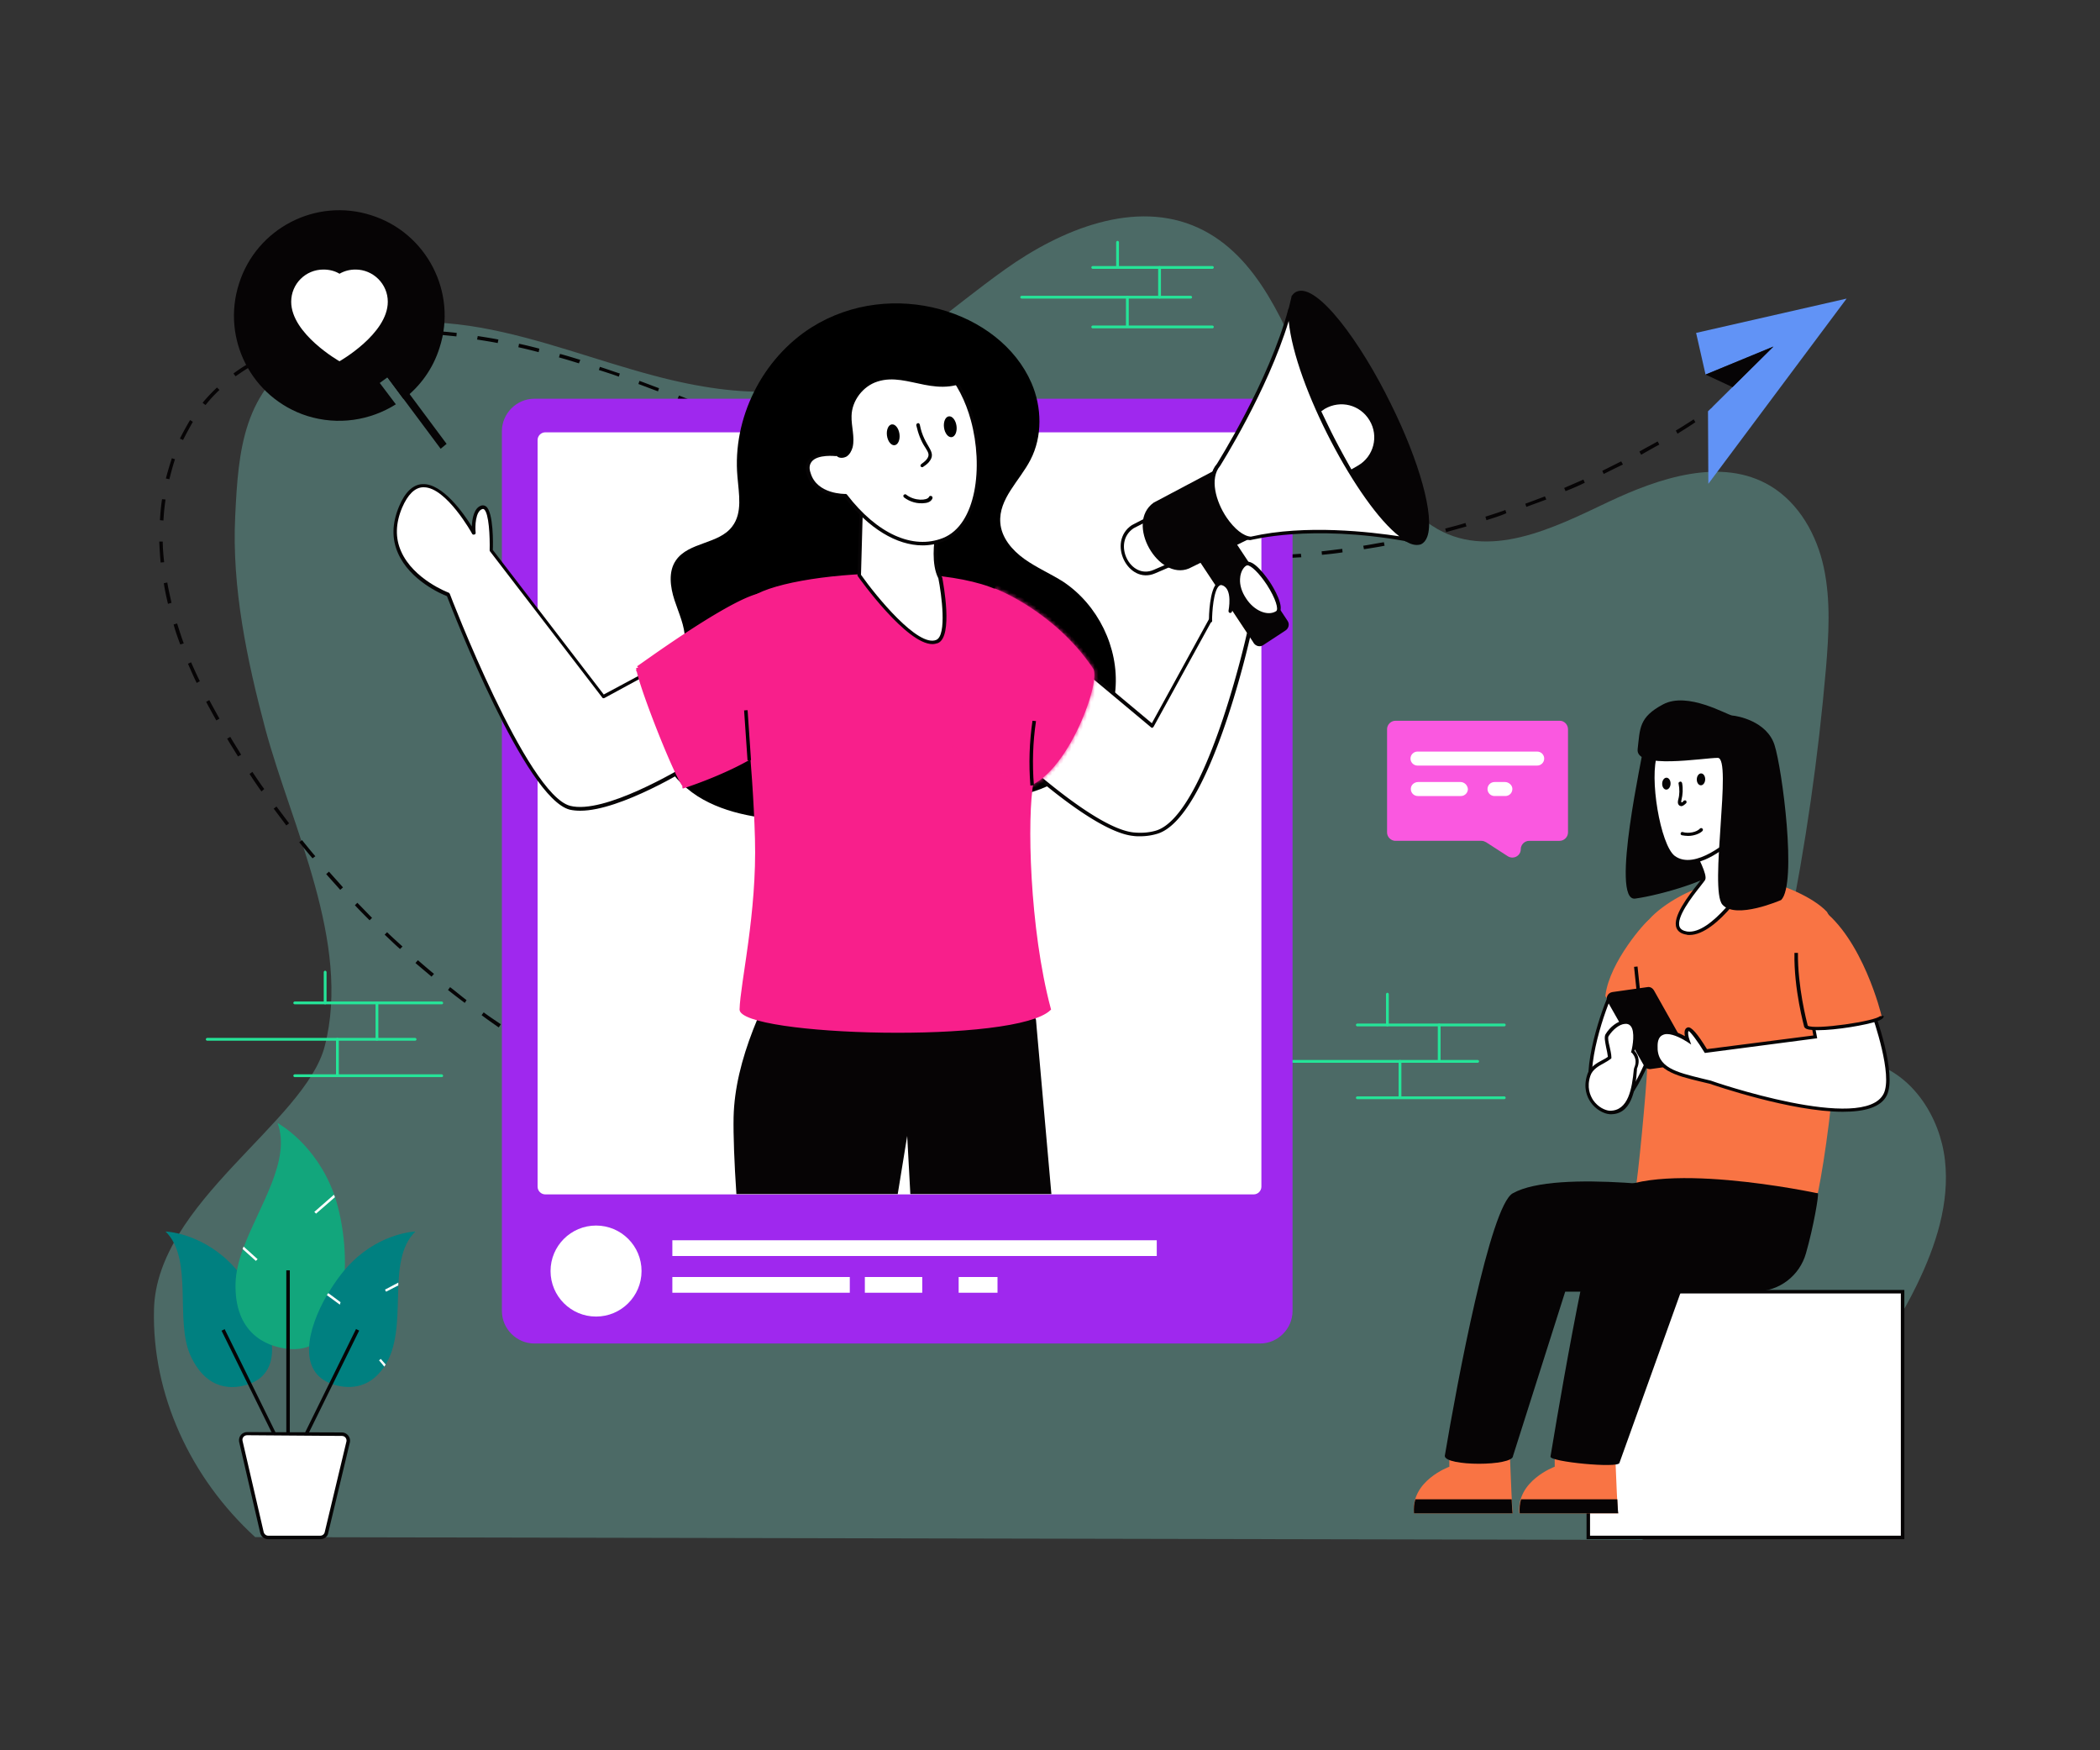 <svg width="540" height="450" fill="none" xmlns="http://www.w3.org/2000/svg"><rect width="100%" height="100%" fill="#333333" stroke="none"/><path opacity=".3" d="M337.409 99.63c-6.93-15.75-13.68-33.84-29.25-41.04-16.2-7.47-35.28.36-49.77 10.71-28.71 20.52-41.58 40.23-90.27 27.27-14.94-3.96-29.34-9.63-44.55-12.33-15.21-2.7-31.68-1.98-44.82 6.12-16.2 9.99-17.46 25.2-18.27 42.39-.9 18.27 3.06 37.08 7.74 54.63 6.75 25.11 22.14 54.99 15.3 81.54-5.04 19.62-43.29 40.23-43.92 67.77-.54 21.78 9.36 43.29 26.01 58.5l356.58.72c29.25-13.77 56.34-35.91 70.74-65.61 4.86-9.99 8.46-20.97 7.2-32.04-1.26-11.07-8.28-21.96-18.81-25.02-5.31-1.53-11.34-1.17-16.11-4.14-4.41-2.79-6.75-8.19-7.2-13.5-.45-5.31.72-10.53 1.71-15.75 4.59-22.41 7.83-45.18 9.81-67.95.72-8.64 1.26-17.46-.54-25.92s-6.39-16.65-13.77-21.06c-12.51-7.47-28.53-2.07-41.67 4.14-13.68 6.48-31.05 15.48-45.27 6.12-13.95-9-24.03-20.16-30.87-35.55Z" fill="#86E9DC"/><path d="M113.582 258.21h-37.8c-.18 0-.36-.18-.36-.36s.18-.36.36-.36h37.8c.18 0 .36.18.36.36s-.09.36-.36.36Zm0 18.72h-37.8c-.18 0-.36-.18-.36-.36s.18-.36.36-.36h37.8c.18 0 .36.18.36.36s-.09.36-.36.36Zm-6.84-9.36h-53.46c-.18 0-.36-.18-.36-.36s.18-.36.36-.36h53.46c.18 0 .36.18.36.36s-.18.36-.36.36Z" fill="#25E498"/><path d="M83.61 258.21c-.18 0-.36-.18-.36-.36v-7.92c0-.18.18-.36.36-.36s.36.18.36.36v7.92c0 .18-.18.36-.36.36Zm13.32 9.36c-.18 0-.36-.18-.36-.36v-9.36c0-.18.18-.36.36-.36s.36.18.36.36v9.36c-.09.18-.18.36-.36.36Zm-10.17 9.09c-.18 0-.36-.18-.36-.36v-9.09c0-.18.18-.36.36-.36s.36.18.36.36v9.09c0 .18-.18.36-.36.36Zm300.06-12.78h-37.8c-.18 0-.36-.18-.36-.36s.18-.36.36-.36h37.8c.18 0 .36.18.36.36s-.18.36-.36.36Zm0 18.72h-37.8c-.18 0-.36-.18-.36-.36s.18-.36.36-.36h37.8c.18 0 .36.18.36.36s-.18.36-.36.36Zm-6.84-9.36h-53.46c-.18 0-.36-.18-.36-.36s.18-.36.36-.36h53.46c.18 0 .36.18.36.36s-.18.36-.36.36Z" fill="#25E498"/><path d="M356.758 263.88c-.18 0-.36-.18-.36-.36v-7.92c0-.18.18-.36.36-.36s.36.18.36.36v7.92c0 .18-.18.36-.36.36Zm13.32 9.36c-.18 0-.36-.18-.36-.36v-9.36c0-.18.18-.36.36-.36s.36.18.36.36v9.36c0 .18-.18.36-.36.36Zm-10.08 9.09c-.18 0-.36-.18-.36-.36v-9.09c0-.18.18-.36.36-.36s.36.18.36.36v9.09c-.09.18-.18.36-.36.36Z" fill="#25E498"/><path d="M176.039 289.17c-1.71-.63-3.33-1.26-5.04-1.98l.36-.81c1.62.63 3.33 1.35 5.04 1.98l-.36.81Zm-9.99-4.05c-1.62-.72-3.33-1.44-4.95-2.25l.36-.81c1.62.72 3.24 1.53 4.95 2.25l-.36.81Zm-9.81-4.59-4.86-2.43.45-.81c1.62.81 3.24 1.62 4.77 2.43l-.36.81Zm-9.63-5.04c-1.53-.9-3.15-1.8-4.68-2.7l.45-.81c1.53.9 3.15 1.8 4.68 2.7l-.45.81Zm-9.27-5.49c-1.53-.9-3.06-1.89-4.59-2.88l.45-.72c1.53.99 3.06 1.98 4.59 2.88l-.45.72Zm-9.09-5.85c-1.44-.99-2.97-2.07-4.41-3.15l.54-.72c1.44 1.08 2.97 2.07 4.41 3.06l-.54.81Zm-8.73-6.3c-1.44-1.08-2.88-2.16-4.32-3.33l.54-.72c1.44 1.08 2.79 2.25 4.23 3.33l-.45.72Zm-8.55-6.75c-1.35-1.17-2.79-2.34-4.14-3.51l.63-.72c1.35 1.17 2.7 2.34 4.14 3.51l-.63.72Zm-8.1-7.11c-1.35-1.17-2.61-2.43-3.96-3.69l.63-.63c1.26 1.26 2.61 2.43 3.96 3.69l-.63.63Zm-7.83-7.38c-1.26-1.26-2.52-2.52-3.78-3.87l.63-.63c1.26 1.26 2.52 2.61 3.78 3.87l-.63.63Zm-7.56-7.83c-1.17-1.35-2.43-2.7-3.6-4.05l.72-.63c1.17 1.35 2.43 2.7 3.6 4.05l-.72.63Zm-7.11-8.1c-1.17-1.35-2.34-2.79-3.42-4.14l.72-.54c1.17 1.44 2.25 2.79 3.42 4.14l-.72.54Zm-6.75-8.46-3.24-4.32.72-.54 3.24 4.32-.72.54Zm-6.39-8.73c-1.08-1.53-2.07-2.97-3.06-4.5l.72-.54c.99 1.44 1.98 2.97 3.06 4.41l-.72.63Zm-6.03-9c-.81-1.35-1.62-2.61-2.43-3.96l-.36-.63.81-.45.36.63c.81 1.35 1.62 2.61 2.43 3.96l-.81.45Zm-5.58-9.27c-.9-1.62-1.8-3.24-2.61-4.77l.81-.45c.81 1.53 1.71 3.15 2.61 4.77l-.81.45Zm-5.04-9.63c-.81-1.62-1.53-3.33-2.25-4.95l.81-.36c.72 1.62 1.44 3.24 2.25 4.86l-.81.45Zm-4.23-9.9c-.63-1.71-1.26-3.42-1.71-5.13l.9-.27c.54 1.71 1.08 3.42 1.71 5.13l-.9.27Zm-3.15-10.44c-.45-1.8-.81-3.6-1.08-5.31l.9-.18c.27 1.71.72 3.51 1.08 5.22l-.9.27Zm-1.89-10.62c-.18-1.8-.27-3.6-.36-5.4h.9c0 1.8.18 3.6.36 5.31l-.9.09Zm277.11-.63v-.9c1.8 0 3.6-.09 5.4-.09v.9c-1.8 0-3.6.09-5.4.09Zm-5.49 0c-1.8 0-3.6-.09-5.4-.18v-.9c1.8.09 3.6.09 5.4.18v.9Zm16.29-.36-.09-.9c1.8-.09 3.6-.27 5.4-.36l.09.9c-1.8.09-3.6.18-5.4.36Zm-27.09-.09c-1.8-.09-3.6-.27-5.4-.45l.09-.9c1.8.18 3.6.27 5.4.45l-.09.9Zm37.8-.9-.09-.9c1.8-.18 3.6-.45 5.31-.63l.09.9c-1.71.27-3.51.45-5.31.63Zm-48.51-.09c-1.8-.18-3.6-.45-5.4-.72l.09-.9c1.8.27 3.6.45 5.31.72v.9Zm59.31-1.35-.18-.9c1.8-.27 3.51-.63 5.31-.9l.18.9c-1.8.36-3.6.63-5.31.9Zm-70.11-.09c-1.8-.27-3.6-.63-5.31-.99l.18-.9c1.71.36 3.51.63 5.31.99l-.18.9Zm80.73-1.89-.18-.9c1.71-.36 3.51-.72 5.22-1.17l.18.9c-1.71.45-3.51.81-5.22 1.17Zm-91.35-.18c-1.8-.36-3.51-.81-5.31-1.26l.18-.9c1.71.45 3.51.81 5.22 1.26l-.09.9Zm101.88-2.25-.27-.9c1.71-.45 3.51-.9 5.22-1.44l.27.9c-1.71.45-3.51.99-5.22 1.44Zm-112.32-.45c-.09 0-2.16-.54-5.22-1.53l.27-.9c2.7.81 5.04 1.44 5.22 1.53l-.27.9Zm-217.53-2.52-.9-.09c.09-1.8.27-3.6.54-5.4l.9.09c-.27 1.8-.45 3.6-.54 5.4Zm340.2-.09-.27-.9c1.71-.54 3.42-1.08 5.13-1.71l.27.81c-1.62.72-3.42 1.26-5.13 1.8Zm-133.02-.45c-1.71-.54-3.42-1.17-5.13-1.71l.27-.81c1.71.63 3.42 1.17 5.13 1.71l-.27.81Zm143.28-2.97-.27-.81c1.71-.63 3.42-1.26 5.04-1.89l.36.81-5.13 1.89Zm-153.54-.63c-1.71-.63-3.42-1.26-5.04-1.89l.36-.81c1.71.63 3.33 1.26 5.04 1.89l-.36.81Zm163.62-3.42-.36-.81c1.62-.72 3.33-1.44 4.95-2.16l.36.81c-1.62.81-3.33 1.53-4.95 2.16Zm-173.7-.45c-1.71-.63-3.33-1.35-5.04-2.07l.36-.81c1.71.72 3.33 1.35 5.04 2.07l-.36.81Zm-185.31-2.61-.9-.18c.45-1.8.99-3.51 1.53-5.22l.81.27c-.54 1.62-.99 3.33-1.44 5.13Zm368.82-1.35-.36-.81 4.86-2.43.45.81c-1.71.81-3.33 1.62-4.95 2.43Zm-193.5-.18c-1.62-.72-3.33-1.44-4.95-2.16l.36-.81c1.62.72 3.33 1.44 4.95 2.07l-.36.9Zm-9.99-4.23c-1.62-.72-3.33-1.44-4.95-2.16l.36-.81c1.62.72 3.33 1.44 4.95 2.16l-.36.81Zm213.12-.54-.45-.81c1.53-.9 3.15-1.71 4.68-2.61l.45.81c-1.53.81-3.06 1.71-4.68 2.61Zm-374.94-3.78-.81-.36c.81-1.62 1.71-3.24 2.61-4.77l.72.45c-.81 1.44-1.71 3.06-2.52 4.68Zm151.92 0c-1.62-.72-3.33-1.44-4.95-2.16l.36-.81c1.62.72 3.33 1.44 4.95 2.16l-.36.81Zm232.38-1.62-.45-.81c1.53-.9 3.06-1.89 4.59-2.88l.45.72c-1.53 1.08-3.06 1.98-4.59 2.97Zm-242.28-2.7c-1.62-.72-3.33-1.44-4.95-2.16l.36-.81c1.62.72 3.33 1.44 4.95 2.16l-.36.81Zm251.37-3.15-.54-.72c1.44-.99 2.97-2.07 4.41-3.06l.54.72c-1.44.99-2.88 1.98-4.41 3.06Zm-261.27-1.08c-1.62-.72-3.33-1.35-4.95-2.07l.36-.81c1.71.63 3.33 1.35 5.04 2.07l-.45.81Zm-126.36-.45-.72-.54.18-.27c1.08-1.26 2.25-2.52 3.51-3.69l.63.63a33.217 33.217 0 0 0-3.42 3.69l-.18.18Zm116.37-3.51c-1.71-.63-3.33-1.26-5.04-1.89l.27-.81c1.71.63 3.33 1.26 5.04 1.89l-.27.81Zm280.08-1.35-.54-.72c1.35-.99 2.7-2.07 4.05-3.15l.54.72c-1.35 1.08-2.7 2.16-4.05 3.15Zm-290.16-2.43c-1.71-.63-3.42-1.17-5.13-1.71l.27-.81c1.71.54 3.42 1.17 5.13 1.71l-.27.81Zm-98.55-.09-.54-.72c1.44-1.08 2.97-2.07 4.59-2.97l.45.81c-1.62.9-3.06 1.89-4.5 2.88Zm88.29-3.33c-1.71-.54-3.51-1.08-5.13-1.53l.27-.9c1.71.45 3.42.99 5.22 1.53l-.36.9Zm-79.02-1.98-.36-.81c1.62-.72 3.33-1.35 5.04-1.98l.27.81c-1.71.63-3.42 1.26-4.95 1.98Zm68.67-.9c-1.8-.45-3.51-.9-5.22-1.26l.18-.9c1.71.36 3.51.81 5.22 1.26l-.18.9Zm-10.53-2.34c-1.8-.36-3.6-.63-5.31-.9l.18-.9c1.71.27 3.51.54 5.31.9l-.18.9Zm-48.06-.18-.18-.9c1.71-.45 3.51-.81 5.31-1.17l.18.9c-1.8.36-3.6.72-5.31 1.17Zm37.44-1.53-5.4-.54.09-.9 5.4.54-.09.9Zm-26.82-.36-.09-.9c1.8-.18 3.6-.36 5.4-.45l.09.9c-1.89.09-3.69.27-5.4.45Zm16.11-.45c-1.71-.09-3.51-.09-5.22-.09h-.18v-.9h.18c1.71 0 3.51 0 5.22.09v.9Z" fill="#060405"/><path d="M332.369 110.88v226.17c0 4.59-3.78 8.37-8.37 8.37h-186.57c-4.59 0-8.37-3.78-8.37-8.37V110.88c0-4.59 3.78-8.37 8.37-8.37h186.57c4.59 0 8.37 3.78 8.37 8.37Z" fill="#9F28EE"/><path d="M324.358 113.13V305.1c0 1.08-.9 1.98-1.98 1.98h-182.16c-1.08 0-1.98-.9-1.98-1.98V113.13c0-1.08.9-1.98 1.98-1.98h182.16c1.08 0 1.98.81 1.98 1.98Z" fill="#fff"/><path d="M270.358 306.99h-36.27l-.81-14.94-2.43 14.94h-41.49c-.54-7.92-.81-15.21-.72-19.8.18-7.38 2.07-14.85 5.04-22.5 1.53-3.87 3.24-7.83 5.22-11.79h63.63l3.87 9.27.18 2.16 3.78 42.66Z" fill="#060405"/><path d="M207.27 211.32c-9.09-.63-18.54-1.35-26.46-5.76-8.01-4.41-14.13-13.59-11.97-22.41 1.62-6.57 7.38-11.97 7.29-18.72 0-3.51-1.62-6.84-2.7-10.17s-1.62-7.29.36-10.17c3.24-4.77 11.07-4.14 14.49-8.73 2.7-3.51 1.71-8.37 1.35-12.78-1.35-15.03 6.39-30.42 19.08-38.43 20.52-12.87 48.42-4.32 56.52 14.31 2.7 6.21 2.88 13.77-.27 19.8-2.79 5.4-8.19 9.99-7.74 16.11.27 3.87 3.06 7.11 6.21 9.36 3.15 2.25 6.75 3.78 9.99 5.85 8.91 5.94 14.31 16.92 13.41 27.63-.9 10.71-7.92 20.61-17.73 25.02-15.12 6.75-34.29.63-48.06 9.63-2.79 1.8-5.31 4.23-8.46 5.4-3.15 1.17-7.38.45-8.73-2.61l3.42-3.33Z" fill="#000"/><path d="M265.281 200.963v.001c-.868 4.431-1.134 13.957-.492 24.92.636 10.877 2.17 23.23 4.924 33.525-1.022.943-2.884 1.799-5.471 2.535-2.737.779-6.202 1.402-10.14 1.878-7.874.953-17.587 1.313-27.046 1.178-9.458-.135-18.643-.764-25.459-1.783-3.412-.511-6.208-1.115-8.142-1.796-.971-.341-1.694-.691-2.167-1.038-.477-.35-.61-.629-.616-.821.045-1.676.344-4.051.765-6.996.138-.963.289-1.987.448-3.063.325-2.209.684-4.643 1.032-7.247 1.037-7.75 1.986-17.05 1.715-26.629-.261-9.977-1.112-20.291-1.878-29.566-.292-3.541-.571-6.93-.801-10.091-.416-5.731-.667-10.705-.536-14.494.066-1.895.226-3.474.503-4.693.281-1.238.663-2.022 1.106-2.421l.003-.003c.946-.862 2.616-1.709 4.894-2.489 2.264-.775 5.077-1.468 8.26-2.048 6.366-1.162 14.178-1.868 21.971-1.902 7.796-.034 15.548.606 21.803 2.126 3.128.76 5.864 1.736 8.039 2.946 2.177 1.212 3.761 2.64 4.634 4.292l.001.002c3.262 6.083 6.954 21.799 2.65 43.677Z" fill="#F81F8B" stroke="#F81F8B"/><path d="M177.931 196.56s-21.69 13.59-31.32 11.16c-11.52-2.97-31.32-54.81-31.32-54.81s-18.72-6.93-12.24-22.5c6.48-15.57 18.81 6.66 18.81 6.66s-.54-6.03 2.16-6.66c2.7-.63 2.34 11.07 2.34 11.07l28.89 37.62 13.95-7.47 8.73 24.93Z" fill="#fff"/><path d="M149.221 208.44c-.99 0-1.89-.09-2.7-.27-11.43-2.88-30.06-50.94-31.59-54.9-1.44-.54-9.54-4.05-12.6-11.07-1.62-3.69-1.53-7.65.27-11.97 1.53-3.69 3.6-5.67 6.03-5.76 5.13-.27 10.62 7.56 12.69 10.89.09-1.98.54-4.86 2.52-5.4.45-.09.81 0 1.17.27 1.89 1.53 1.8 9.63 1.71 11.16l28.53 37.17 13.59-7.29c.09-.09.27-.09.36 0l.27.27 8.82 24.93c.09.18 0 .45-.18.54-.81.45-18.45 11.43-28.89 11.43Zm-40.23-83.16h-.27c-2.07.09-3.87 1.89-5.31 5.22-1.71 4.05-1.8 7.83-.27 11.25 3.15 7.2 12.15 10.62 12.24 10.62l.27.27c.18.54 19.8 51.66 30.96 54.54 8.73 2.25 27.99-9.27 30.69-10.89l-8.46-24.12-13.41 7.29c-.18.09-.45.09-.54-.09l-28.89-37.62c-.09-.09-.09-.18-.09-.27.09-3.51-.18-9.54-1.44-10.53-.09-.09-.27-.09-.36-.09-1.89.45-1.98 4.59-1.8 6.12 0 .18-.09.45-.36.45-.18.09-.45 0-.54-.18 0-.09-6.66-11.97-12.42-11.97Z" fill="#060405"/><path d="m194.975 153.124.003-.001c.095-.025.222-.019.407.088.193.111.423.317.681.642.516.65 1.067 1.671 1.621 2.993 1.106 2.633 2.178 6.338 3.018 10.309.84 3.968 1.443 8.179 1.618 11.821.088 1.822.069 3.491-.079 4.912-.148 1.428-.422 2.569-.821 3.356-.977 1.934-3.024 3.844-5.62 5.632-2.583 1.779-5.655 3.4-8.612 4.772a108.776 108.776 0 0 1-7.872 3.262 100.423 100.423 0 0 1-3.192 1.125l-.059.02a3.628 3.628 0 0 0-.038-.044c-.14-.165-.327-.443-.558-.838-.458-.783-1.041-1.943-1.703-3.37-1.323-2.847-2.942-6.707-4.476-10.606-1.533-3.899-2.978-7.826-3.954-10.809-.489-1.494-.856-2.739-1.059-3.621a6.742 6.742 0 0 1-.172-.992l-.002-.068a82.172 82.172 0 0 0 .9-.624l.729-.513c.544-.384 1.2-.846 1.95-1.371a368.739 368.739 0 0 1 8.663-5.904c3.342-2.202 6.946-4.473 10.249-6.332 3.315-1.867 6.286-3.294 8.378-3.839Zm-19.088 48.99.152.476-.152-.476Z" fill="#F81F8B" stroke="#F81F8B"/><path d="M241.019 137.43s-1.35 7.2.72 11.07c0 0 2.97 14.76-.81 16.38-6.03 2.61-19.98-17.01-19.98-17.01l.63-20.16 19.44 9.72Z" fill="#fff"/><path d="M239.76 165.6c-6.66 0-18.63-16.65-19.17-17.46-.09-.09-.09-.18-.09-.27l.63-20.16c0-.18.09-.27.18-.36.09-.09.27-.09.45 0l19.44 9.72c.18.09.27.27.27.45 0 .09-1.35 7.11.72 10.8 0 0 0 .09.09.09.27 1.53 2.88 15.21-1.08 16.92-.54.18-.99.27-1.44.27Zm-18.36-17.82c3.87 5.49 14.67 18.72 19.35 16.74 2.79-1.17 1.35-11.79.54-15.84-1.89-3.6-1.08-9.54-.81-10.98l-18.54-9.27-.54 19.35Z" fill="#060405"/><path d="M242.638 138.78c-6.39 2.52-15.93.81-25.2-11.25 0 0-7.65.27-9.45-5.67-1.8-5.85 7.02-4.86 7.02-4.86s-5.13-24.03 14.67-27c22.86-3.51 29.07 42.3 12.96 48.78Z" fill="#fff"/><path d="M237.238 140.22c-6.66 0-13.86-4.32-20.07-12.33-1.35 0-8.01-.45-9.72-5.94-.45-1.53-.27-2.79.45-3.69 1.53-1.8 5.04-1.8 6.39-1.8-.45-2.52-1.8-12.69 3.24-19.98 2.7-3.87 6.66-6.21 11.97-7.02 11.34-1.71 18.27 8.37 20.97 18.36 3.33 12.24 1.26 27.72-7.74 31.32-1.71.72-3.6 1.08-5.49 1.08Zm-19.8-13.23c.18 0 .27.09.36.18 7.74 10.08 16.92 14.22 24.66 11.16 8.64-3.42 10.44-18.36 7.2-30.24-2.61-9.63-9.27-19.35-19.98-17.73-5.04.72-8.82 2.97-11.34 6.57-5.4 7.83-2.97 19.71-2.97 19.8 0 .18 0 .27-.09.36-.09.09-.27.18-.36.18-.09 0-4.68-.54-6.21 1.44-.54.72-.72 1.62-.27 2.88 1.62 5.58 8.91 5.4 9 5.4Z" fill="#060405"/><path d="M215.101 117.18c.63.72 1.8.63 2.61.18.81-.54 1.26-1.44 1.53-2.34.63-2.61-.36-5.4-.27-8.1.09-3.96 2.97-7.65 6.66-8.82 8.01-2.61 15.66 5.31 25.56-1.53 1.44-.99 2.79-2.34 2.97-4.05-4.05-4.59-8.73-7.47-19.89-7.38-5.76.09-11.7 1.08-16.74 3.87-5.04 2.79-9.18 7.65-10.17 13.32-.36 1.98-.27 4.05.54 5.94.63 1.53 1.71 2.79 2.79 3.96 1.26 1.71 2.79 3.42 4.41 4.95ZM191.34 182.65l.898-.062.881 12.839-.897.062-.882-12.839Z" fill="#000"/><path d="M230.054 114.462c.887-.123 1.44-1.419 1.236-2.897-.204-1.477-1.088-2.575-1.974-2.453-.887.123-1.44 1.42-1.236 2.897.204 1.477 1.088 2.575 1.974 2.453ZM244.722 112.392c.887-.122 1.44-1.419 1.236-2.896-.204-1.477-1.088-2.576-1.974-2.453-.887.122-1.44 1.419-1.236 2.896.204 1.477 1.088 2.575 1.974 2.453ZM236.789 119.97c-.18-.18-.09-.45.09-.63.45-.36.99-.72 1.35-1.17.99-1.17.45-1.89-.27-3.06-1.17-1.71-1.89-3.78-2.34-5.76 0-.27.09-.45.36-.54.27-.09.45.09.54.36 1.08 5.85 4.68 6.84 2.34 9.63-.45.54-.99.9-1.53 1.26-.09.09-.36.09-.54-.09Zm-4.32 7.92c-.18-.18-.27-.45-.09-.63.18-.18.45-.27.63-.09 2.16 1.71 5.4 1.53 5.85.63.09-.27.36-.36.63-.27.27.09.36.36.27.63-.27.63-.9 1.08-1.89 1.17-1.89.27-3.87-.27-5.4-1.44Z" fill="#000"/><path d="M316.35 153.54s2.97-10.89 6.57-3.24-1.8 12.42-1.8 12.42-10.53 47.34-23.85 51.21c-1.98.54-3.96.72-5.85.54-10.71-1.08-32.4-21.78-32.4-21.78l16.65-23.22 20.61 17.28 14.94-27.18" fill="#fff"/><path d="M293.131 215.01c-.54 0-1.17 0-1.71-.09-10.8-1.08-31.77-21.06-32.67-21.96a.554.554 0 0 1-.09-.63l16.65-23.22c.09-.09.18-.18.27-.18.09 0 .27 0 .36.09l20.25 16.92 14.67-26.73.09-.09c.18-.18.45-.18.63 0s.18.36 0 .54l-14.94 27.18-.27.27c-.18 0-.27 0-.36-.09l-20.25-16.92-16.11 22.5c2.61 2.43 22.05 20.43 31.86 21.42 1.89.18 3.78.09 5.67-.45 12.96-3.78 23.4-50.4 23.49-50.94 0-.09.09-.18.18-.27.18-.18 5.04-4.68 1.71-11.97-.81-1.71-1.62-2.52-2.34-2.52-1.35.09-2.79 3.51-3.33 5.58 0 .09 0 .09-.09.18-.18.18-.45.27-.63.09-.18-.18-.27-.36-.09-.54 1.62-5.94 4.77-8.73 7.38-3.15 3.42 7.2-.99 12.06-1.8 12.87-.72 3.33-10.89 47.61-24.12 51.48-1.53.45-2.97.63-4.41.63Z" fill="#060405"/><path d="m301.77 130.05-10.35 5.31c-6.12 4.05-.99 14.31 5.49 11.52l10.71-4.59-5.85-12.24Z" fill="#fff"/><path d="m291.061 135 10.44-5.4c.09-.09.27-.09.36 0 .09 0 .18.09.27.27 6.03 12.87 5.94 12.33 5.85 12.69 0 .09-.09.18-.27.27l-10.71 4.59c-6.93 2.97-12.42-8.1-5.94-12.42Zm10.44-4.32-9.99 5.13c-5.58 3.69-.9 13.32 5.13 10.71l10.26-4.41-5.4-11.43Z" fill="#060405"/><path d="m327.688 160.2-4.86 3.15c-.63.45-1.53.27-1.98-.45-1.26-1.89 4.41 6.75-11.97-18.09-.45-.63-.27-1.53.45-1.98l4.86-3.15c.72-.45 1.62-.27 2.07.36 16.2 24.48 10.89 16.47 11.97 18.09.36.72.18 1.62-.54 2.07Z" fill="#FFD964"/><path d="M365.039 139.41c-.9.36-2.07.18-3.42-.72-4.23-2.34-10.44-10.17-16.38-20.52 0 0 0-.09-.09-.09-2.79-4.86-3.24-6.03-5.13-9.9 0 0 0-.09-.09-.09-5.58-11.88-8.55-22.68-8.37-28.44.27-1.08.54-2.16.72-3.24v-.09c.27-.45.63-.72 1.08-.9 4.41-1.89 14.94 10.89 23.67 28.62 8.91 17.64 12.42 33.48 8.01 35.37Z" fill="#060405"/><path d="M361.44 139.14c-4.32-2.34-10.62-10.26-16.47-20.61-1.44-2.7-2.79-5.04-3.96-7.47 0-.09-10.17-20.25-9.72-31.41l.27-1.08c.18-.81.36-1.53.54-2.25v-.18l.09-.09c.36-.54.81-.9 1.26-1.08 5.22-2.25 16.38 12.87 24.21 28.89 7.38 14.85 11.25 28.89 9.36 34.11-.36.99-.9 1.62-1.62 1.98-1.44.45-2.79-.09-3.96-.81Zm.45-.81c8.01 5.13 5.22-13.41-5.13-34.11-9.27-18.9-19.44-29.97-23.04-28.44-.27.09-.54.27-.81.63-.18.81-.36 1.62-.54 2.34l-.27.99c-.27 5.76 2.88 16.56 8.28 27.99.99 1.98 1.35 2.88 1.35 2.79 3.6 7.47 13.05 23.85 20.16 27.81Zm-31.32 23.76-5.76 3.78c-.81.54-1.89.27-2.43-.54-1.44-2.25 5.31 8.01-14.31-21.6-.54-.81-.27-1.89.54-2.34l5.76-3.78c.81-.54 1.89-.27 2.43.45 19.35 29.16 13.05 19.71 14.31 21.6.54.81.27 1.89-.54 2.43Z" fill="#060405"/><path d="m349.381 120.06-2.07 1.26c-4.32-7.74-5.13-9.54-8.1-15.57-.09-.09-.09-.18-.09-.18l1.26-.81c4.23-2.52 9.63-1.08 12.15 3.15 2.52 4.23 1.08 9.72-3.15 12.15Z" fill="#fff"/><path d="M346.952 121.5c-1.98-3.51-4.14-7.38-6.12-11.43-.09-.09-2.07-4.14-2.07-4.32-.18-.18-.09-.54.18-.63l1.26-.81c4.5-2.61 10.08-1.17 12.78 3.24 2.61 4.5 1.08 10.26-3.33 12.78l-2.07 1.26c-.27.27-.54.18-.63-.09Zm-7.2-15.75c1.62 3.24 2.43 5.49 7.74 14.94l1.71-.99c4.05-2.34 5.4-7.56 2.97-11.61s-7.47-5.31-11.52-2.97l-.9.63Z" fill="#060405"/><path d="M328.32 157.5c-2.34 1.53-6.12 0-8.37-3.42-2.25-3.42-2.07-7.47.27-9 2.52-1.53 10.53 10.8 8.1 12.42Z" fill="#fff"/><path d="M326.248 158.49c-2.25 0-4.86-1.53-6.57-4.23-1.98-3.15-2.52-7.74.45-9.63 2.07-1.35 5.76 4.05 6.48 5.13.72 1.08 4.14 6.66 2.07 8.01-.81.54-1.62.72-2.43.72Zm-5.49-13.14c-.54 0-1.8 1.26-1.89 3.51-.09 1.62.45 3.33 1.53 4.95 2.07 3.24 5.58 4.68 7.74 3.33.72-.45-.09-3.24-2.34-6.75-2.07-3.15-4.14-5.04-5.04-5.04Z" fill="#060405"/><path d="M311.309 159.57s0-10.62 3.15-9.54 1.89 7.11 1.89 7.11" fill="#fff"/><path d="M311.312 160.02c-.27 0-.45-.18-.45-.45 0-.81.09-8.19 2.25-9.81.45-.36.99-.36 1.53-.18 3.51 1.17 2.25 7.38 2.16 7.65-.09.27-.27.36-.54.36-.27-.09-.36-.27-.36-.54 0-.09 1.17-5.67-1.62-6.57-.27-.09-.45-.09-.72.09-1.53 1.08-1.89 6.93-1.89 9 .09.18-.09.45-.36.45Zm1.98-39.6-16.65 8.82c-7.38 5.31 1.26 20.16 9.09 16.92l15.75-7.74-8.19-18Z" fill="#060405"/><path d="M361.62 138.69c-7.29-1.26-25.29-3.6-40.05-.27-2.16-.09-4.68-2.25-6.57-5.13-2.97-4.32-4.59-10.44-1.71-13.77 0 0 13.32-20.97 18.45-39.96-.27 6.21 3.24 18.18 9.63 31.14 3.69 7.65 12.96 24.03 20.25 27.99Z" fill="#fff"/><path d="M361.528 139.14c-24.84-4.41-39.69-.27-40.05-.27-2.16-.09-4.77-2.07-6.93-5.31-2.97-4.41-4.77-10.71-1.62-14.31.09-.18 13.32-21.06 18.36-39.78.09-.18.27-.36.54-.36s.36.27.36.45c-.72 15.3 19.17 52.83 29.7 58.68.45.36.18.99-.36.9Zm-30.15-56.61c-5.49 18.09-17.55 37.08-17.64 37.26-2.7 3.15-1.17 9.09 1.71 13.32 1.98 2.88 4.32 4.77 6.21 4.86 14.13-3.24 30.96-1.17 38.16-.09-10.53-8.1-26.82-38.61-28.44-55.35Z" fill="#060405"/><mask id="a" fill="#fff"><path d="M255.781 151.29s15.3 5.67 25.38 20.7c1.98 3.78-7.65 29.79-18.9 30.69l-17.73-10.26"/></mask><path d="M255.781 151.29s15.3 5.67 25.38 20.7c1.98 3.78-7.65 29.79-18.9 30.69l-17.73-10.26" fill="#F81F8B"/><path d="m281.161 171.99.886-.464-.025-.048-.03-.045-.831.557Zm-18.9 30.69-.501.866.27.156.311-.025-.08-.997Zm-6.48-51.39-.348.938s0-.001 0 0h.001l.006.002.028.011c.026.01.067.025.12.047.108.042.271.107.482.197.424.178 1.046.451 1.826.827a57.293 57.293 0 0 1 6.251 3.531c5.008 3.246 11.24 8.333 16.184 15.704l1.661-1.114c-5.137-7.659-11.595-12.922-16.757-16.268a59.247 59.247 0 0 0-6.472-3.655 42.593 42.593 0 0 0-1.917-.869 27.83 27.83 0 0 0-.663-.268l-.038-.015-.011-.004-.003-.001h-.001c-.001-.001-.001-.001-.349.937Zm24.494 21.164c.038.073.098.249.128.582a7.25 7.25 0 0 1-.02 1.232c-.089.998-.332 2.268-.723 3.726-.782 2.913-2.126 6.484-3.881 9.972-1.757 3.492-3.903 6.856-6.271 9.388-2.384 2.55-4.879 4.133-7.327 4.329l.16 1.994c3.177-.254 6.105-2.26 8.628-4.957 2.541-2.717 4.788-6.26 6.597-9.856 1.811-3.599 3.206-7.296 4.025-10.352.409-1.525.681-2.915.784-4.066a9.15 9.15 0 0 0 .02-1.587c-.041-.464-.139-.933-.348-1.333l-1.772.928Zm-17.513 29.36-17.73-10.26-1.002 1.732 17.73 10.26 1.002-1.732Z" fill="#F81F8B" mask="url(#a)"/><path d="M264.96 201.96c-.45-5.58-.27-11.16.54-16.65l.9.09c-.81 5.4-.99 10.98-.54 16.47l-.9.09Z" fill="#000"/><path d="M153.27 338.49c6.462 0 11.7-5.238 11.7-11.7 0-6.462-5.238-11.7-11.7-11.7-6.461 0-11.7 5.238-11.7 11.7 0 6.462 5.239 11.7 11.7 11.7ZM172.891 318.87h124.56v4.05h-124.56v-4.05Zm0 9.45h45.63v4.05h-45.63v-4.05Zm49.5 0h14.76v4.05h-14.76v-4.05Zm24.12 0h9.99v4.05h-9.99v-4.05Zm161.91 3.69h80.82v63.18h-80.82v-63.18Z" fill="#fff"/><path d="M489.689 395.73h-81.72v-64.08h81.72v64.08Zm-80.82-.9h79.92v-62.28h-79.92v62.28Z" fill="#060405"/><path d="M414.809 254.52c-.9.63-11.07 26.64-2.52 30.42 7.56 3.33 15.03-22.23 15.03-22.23l-6.93-8.55-5.58.36Z" fill="#fff"/><path d="M412.109 285.39c-2.07-.9-3.24-3.06-3.6-6.39-.9-8.91 5.13-24.21 6.03-24.84l.09-.09 5.94-.36 7.29 8.91-.09.27c-.27.81-5.76 19.35-12.24 22.41-1.17.45-2.25.54-3.42.09Zm2.88-30.42c-.99 1.53-7.2 17.28-5.31 25.56.45 2.07 1.44 3.42 2.79 4.05.81.36 1.71.36 2.61-.09 5.76-2.7 11.07-19.44 11.7-21.6l-6.66-8.19-5.13.27Z" fill="#060405"/><path d="M423.991 236.52c-.81.36-10.08 10.71-11.16 19.35-.63 1.71 14.85 7.83 15.57 6.12l3.42-11.43-7.83-14.04ZM372.69 377.1v-2.79h15.57c.18 5.04.63 14.76.72 14.76H363.6c-.9-8.37 9.09-11.97 9.09-11.97Z" fill="#F97444"/><path d="M363.959 385.47c-.36 1.08-.45 2.34-.36 3.6h25.38c-.09 0-.18-1.53-.27-3.6h-24.75Zm7.56-11.16c3.24-19.26 11.7-64.26 17.46-67.5 11.43-6.48 48.87-.63 48.87-.63l10.44 13.77-15.03 12.15h-30.78l-13.41 42.21c0 2.7-17.55 2.7-17.55 0Z" fill="#060405"/><path d="M420.391 306.81c.81-3.42 2.97-27.09 3.15-31.68.36-8.82-4.14-27.09-1.62-35.28 1.44-4.59 8.91-9.18 13.41-10.98 3.6-1.44 13.59-3.06 18.18-2.34 4.5.72 12.69 4.05 16.29 7.92 5.94 10.17 1.44 53.55-2.34 72.27h-47.07v.09Z" fill="#F97444"/><path d="m424.441 274.86 8.91-1.26c1.17-.18 1.8-1.35 1.26-2.43l-9.27-16.47c-.36-.63-.99-1.08-1.8-.9l-8.91 1.26c-1.17.18-1.8 1.35-1.26 2.43l9.36 16.47c.27.54.99.99 1.71.9Z" fill="#060405"/><path d="M439.831 278.28s39.78 13.77 45 3.15c2.7-5.49-3.42-21.78-3.42-21.78l-15.66 1.35 1.08 5.76-28.17 3.6s-3.6-5.94-4.59-5.58c-.99.27-.09 2.79-.09 2.79s-7.92-5.31-8.28 1.44c-.36 6.48 6.66 7.38 14.13 9.27Z" fill="#fff"/><path d="M473.85 285.84c-13.23 0-32.85-6.75-34.2-7.2-.72-.18-1.53-.36-2.25-.54-6.39-1.53-12.51-2.97-12.15-9.36.09-1.8.72-2.97 1.8-3.51 1.89-.9 4.77.36 6.21 1.17-.09-.54-.18-1.26.09-1.71.09-.27.36-.45.63-.54.9-.27 2.52 1.62 4.95 5.58l27.359-3.51-1.079-5.76 16.47-1.35.09.36c.27.63 6.119 16.56 3.419 22.14-1.53 3.15-5.849 4.23-11.339 4.23Zm-45.181-19.98c-.45 0-.809.09-1.169.27-.81.36-1.26 1.35-1.26 2.7-.27 5.67 4.859 6.84 11.43 8.46.719.18 1.529.36 2.249.54.36.18 39.421 13.59 44.461 3.33 2.34-4.77-2.52-18.81-3.33-21.15l-14.85 1.26 1.08 5.67-28.89 3.78-.18-.27c-1.53-2.52-3.51-5.22-4.05-5.4v.09c-.18.36 0 1.44.27 2.16l.45 1.26-1.08-.72c-.99-.63-3.331-1.98-5.131-1.98Z" fill="#060405"/><path d="M468.091 233.46s-6.12 2.52-6.21 11.61c-.09 9.45 2.52 18.9 2.52 18.9.99 1.62 19.71-1.08 19.44-2.7 0-.27-4.86-20.07-15.75-27.81Z" fill="#F97444"/><path d="M467.461 264.87c-1.8 0-3.151-.18-3.421-.72l-.09-.09c0-.09-2.7-9.63-2.52-19.08h.9c-.09 8.73 2.25 17.64 2.52 18.72 1.62 1.17 17.73-1.17 18.63-2.52v.09l.9-.09c.09.63-.809 1.08-1.619 1.35-2.7.99-10.62 2.34-15.3 2.34Z" fill="#060405"/><path d="M399.782 377.1v-2.79h15.57c.18 5.04.63 14.76.72 14.76h-25.38c-.81-8.37 9.09-11.97 9.09-11.97Z" fill="#F97444"/><path d="M391.139 385.47c-.36 1.08-.45 2.34-.36 3.6h25.38c-.09 0-.18-1.53-.27-3.6h-24.75Zm76.32-78.66c.27.36-1.08 8.46-3.06 15.39-1.62 5.76-6.84 9.81-12.87 9.81h-19.26l-15.84 44.1c-.18 1.44-18-.27-17.73-1.62 0 0 10.35-63.45 14.31-66.96 11.34-9.99 54.45-.72 54.45-.72Z" fill="#060405"/><path d="M414.09 286.02c5.67.18 6.21-7.74 6.57-11.25 1.26-2.79-.72-4.32-.72-4.32s1.35-5.13-.27-6.84c-1.62-1.8-4.68 0-6.3 2.7-.54.99.54 3.51.63 5.67-1.35 1.08-4.5 1.89-5.31 4.5-1.98 5.76 2.7 9.45 5.4 9.54Z" fill="#fff"/><path d="M413.999 286.47c-1.71-.09-3.78-1.35-4.95-3.06-.99-1.44-1.98-3.78-.9-7.11.63-1.98 2.43-2.97 3.96-3.78.54-.27.99-.54 1.35-.81-.09-.81-.27-1.62-.45-2.43-.27-1.44-.54-2.61-.18-3.33 1.17-1.98 3.15-3.42 4.77-3.6.9-.09 1.71.18 2.25.81 1.53 1.71.72 5.85.45 7.02.54.54 1.71 2.16.63 4.59v.27c-.36 5.49-1.53 11.61-6.93 11.43Zm6.12-11.43.09-.45c1.08-2.43-.54-3.78-.54-3.87l-.27-.18.09-.27c.36-1.35.99-5.13-.18-6.48-.36-.45-.9-.63-1.53-.54-1.35.09-3.06 1.44-4.14 3.15-.27.45 0 1.62.27 2.7.18.9.45 1.89.45 2.79v.18l-.18.18c-.45.36-1.08.72-1.71 1.08-1.35.72-2.97 1.62-3.51 3.24-.99 2.97-.09 5.04.72 6.3 1.26 1.8 3.06 2.61 4.23 2.7 4.86.09 5.76-5.85 6.21-10.53ZM420.184 248.583l.895-.094 1.272 12.083-.895.095-1.272-12.084ZM422.549 192.33c.18.45-8.64 39.6-2.07 38.7 7.11-.99 19.98-5.04 20.25-6.93.27-1.98-7.29-27.27-7.29-27.27l-4.23-7.29-6.66 2.79Z" fill="#060405"/><path d="M434.968 218.07s3.69 6.66 3.15 7.83c-.54 1.26-11.519 12.87-4.319 13.95s16.74-14.76 16.74-14.76-6.03-10.17-7.38-13.14c-1.26-2.97-8.191 6.12-8.191 6.12Z" fill="#fff"/><path d="M434.43 240.39c-.27 0-.54 0-.72-.09-1.35-.18-2.25-.81-2.61-1.71-1.17-2.88 3.15-8.37 5.49-11.34.54-.72 1.08-1.35 1.17-1.53.27-.63-1.35-4.41-3.06-7.47l-.18-.27.18-.27c.9-1.17 5.58-7.2 7.83-6.93.36 0 .81.18 1.08.9 1.26 2.97 7.29 13.05 7.29 13.14l.18.27-.18.27c-.36.63-9.18 15.03-16.47 15.03Zm1.08-22.23c.99 1.89 3.6 6.75 2.97 8.01-.09.27-.54.72-1.26 1.71-2.07 2.61-6.3 8.01-5.31 10.44.27.63.9.99 1.89 1.17 6.3.9 14.94-12.42 16.2-14.31-.9-1.62-6.03-10.17-7.2-12.96-.09-.27-.27-.36-.36-.36-1.44-.18-4.86 3.69-6.93 6.3Z" fill="#060405"/><path d="M430.382 220.41c5.94 4.41 16.02-5.4 16.02-5.4l-.27-24.3-8.28-6.48s-9.72 3.51-12.06 9.45c-2.34 6.03.72 23.85 4.59 26.73Z" fill="#fff"/><path d="M433.978 222.03c-1.35 0-2.7-.36-3.87-1.26-4.05-2.97-7.2-21.06-4.77-27.27 2.43-6.12 11.97-9.63 12.33-9.72l.27-.09 8.64 6.75.27 24.66-.18.09c-.27.45-6.84 6.84-12.69 6.84Zm3.87-37.35c-1.44.54-9.54 3.87-11.61 9.18-2.25 5.85.72 23.4 4.41 26.19 5.22 3.87 14.13-4.14 15.3-5.22l-.27-23.85-7.83-6.3Z" fill="#060405"/><path d="M458.01 231.39s-11.7 5.13-15.12 1.17 2.61-37.71-1.17-37.71-21.24 3.06-20.61-2.25c.63-5.31.27-8.19 6.57-11.52 6.3-3.33 16.38 2.7 17.73 2.88 1.35.09 8.91 1.44 10.89 7.56 1.98 6.12 5.85 35.73 1.71 39.87Z" fill="#060405"/><path d="M438.477 200.408c.027-.845-.435-1.545-1.031-1.564-.596-.019-1.101.65-1.128 1.495-.027.845.435 1.545 1.031 1.564.596.018 1.101-.651 1.128-1.495ZM429.575 201.513c.027-.845-.435-1.545-1.031-1.564-.596-.019-1.101.651-1.128 1.495-.027.845.434 1.545 1.031 1.564.596.019 1.101-.651 1.128-1.495ZM432.362 207.27c-.18 0-.36-.09-.54-.18-.54-.45-.36-1.17-.27-1.53.36-1.26.36-2.7.09-4.05-.09-.27.09-.45.36-.54.27-.09.45.09.54.36.27 1.44.18 2.97-.18 4.41-.09.45 0 .54 0 .54h.18c.09-.09.27-.18.36-.36.18-.18.45-.18.63-.09.18.18.18.45.09.63-.18.18-.36.36-.63.54-.27.18-.45.27-.63.27Zm1.71 7.65c-.54 0-1.08-.09-1.62-.18-.27-.09-.36-.36-.27-.54.09-.27.36-.36.54-.27 1.53.45 3.6 0 4.41-.9.18-.18.45-.18.63 0s.18.45 0 .63c-.72.72-2.25 1.26-3.69 1.26Z" fill="#060405"/><path d="M63.99 355.86c-3.87 1.35-10.71 1.89-14.94-7.2-4.23-9.09.81-24.93-6.48-32.04 0 0 8.55.27 16.29 7.74 7.83 7.56 17.64 27.09 5.13 31.5Z" fill="teal"/><path d="M73.8 346.77c-5.31-.63-13.59-3.96-13.23-16.92.09-2.79.81-5.67 1.89-8.73.09-.18.18-.45.27-.63 4.05-10.71 12.15-22.23 8.64-31.77.27.18 9.9 5.4 14.58 18.45 5.22 15.3 3.96 41.58-12.15 39.6Z" fill="#12A67C"/><path d="M73.621 326.61h.9v43.29h-.9v-43.29Z" fill="#060405"/><path d="M106.831 316.62c-7.92 7.65-1.35 24.84-8.01 34.74-4.14 6.21-9.9 5.67-13.41 4.5-9-3.15-6.39-14.13-1.35-22.86.09-.18.18-.36.36-.54 1.89-3.15 4.05-6.03 6.12-8.01 7.65-7.56 16.29-7.83 16.29-7.83Z" fill="teal"/><path d="m76.879 371.491 14.67-29.794.807.397-14.67 29.795-.807-.398ZM56.969 342.129l.807-.398 14.673 29.793-.807.397-14.673-29.792Z" fill="#060405"/><path d="M82.35 395.28H68.94c-.81 0-1.53-.63-1.62-1.35l-5.4-23.31c-.18-.99.63-1.89 1.62-1.89l24.39.09c.99 0 1.8.9 1.62 1.89l-5.58 23.31c-.09.63-.81 1.26-1.62 1.26Z" fill="#fff"/><path d="M82.35 395.73H68.94c-.99 0-1.89-.72-2.07-1.8l-5.4-23.31c-.18-1.35.81-2.43 2.07-2.43l24.39.09c1.26 0 2.25 1.17 2.07 2.43l-5.58 23.31c-.09.99-.99 1.71-2.07 1.71Zm0-.9c.63 0 1.08-.45 1.17-.99l5.58-23.31c.09-.72-.45-1.35-1.17-1.35L63.54 369c-.72 0-1.35.63-1.17 1.44l5.4 23.31c.09.63.63 1.08 1.17 1.08h13.41Z" fill="#060405"/><path d="M102.421 329.76v.72l-3.15 1.62-.27-.54 3.42-1.8Zm-3.24 21.06c-.09.18-.27.36-.36.54l-1.35-1.62.45-.36 1.26 1.44Zm-13.05-43.02-4.86 4.23-.45-.45 5.04-4.41s.27.54.27.63Zm-19.89 15.93-.45.45-3.42-3.06c.09-.18.18-.45.27-.63l3.6 3.24Zm21.33 11.07c-.09.18-.09.45-.18.63-.63-.45-1.62-1.17-3.33-2.43.09-.18.18-.36.36-.54 1.08.81 2.34 1.71 3.15 2.34Z" fill="#fff"/><path d="M403.202 187.47v26.55c0 1.17-.99 2.16-2.16 2.16h-7.83c-1.17 0-2.16.99-2.16 2.16 0 1.71-1.89 2.7-3.33 1.8l-5.58-3.6c-.36-.18-.72-.36-1.17-.36h-22.14c-1.17 0-2.16-.99-2.16-2.16v-26.55c0-1.17.99-2.16 2.16-2.16h42.3c1.08 0 2.07.99 2.07 2.16Z" fill="#FA58E0"/><path d="M395.279 196.83h-30.78c-.99 0-1.8-.81-1.8-1.8s.81-1.8 1.8-1.8h30.78c.99 0 1.8.81 1.8 1.8s-.81 1.8-1.8 1.8Zm-19.71 4.23h-10.89c-.9 0-1.8.63-1.89 1.62-.09 1.08.72 1.98 1.8 1.98h11.07c.99 0 1.8-.81 1.8-1.8-.09-.99-.9-1.8-1.89-1.8Zm11.43 0h-2.7c-.99 0-1.8.81-1.8 1.8s.81 1.8 1.8 1.8h2.79c1.08 0 1.89-.9 1.8-1.98-.09-.9-.99-1.62-1.89-1.62Z" fill="#fff"/><path d="M78.93 106.92c8.01 2.52 16.29 1.17 22.859-2.97l-4.14-5.49.99-.72.99-.72 4.14 5.58c4.23-3.24 7.56-7.74 9.27-13.23 4.59-14.22-3.33-29.52-17.55-34.02-14.22-4.59-29.52 3.33-34.02 17.55-4.59 14.22 3.24 29.43 17.46 34.02Z" fill="#060405"/><path d="M99.719 77.58c0 8.28-12.42 15.3-12.42 15.3s-12.42-7.02-12.42-15.3c0-4.59 3.69-8.28 8.28-8.28 1.53 0 2.97.36 4.14 1.08 1.26-.72 2.61-1.08 4.14-1.08 4.5 0 8.28 3.69 8.28 8.28Z" fill="#fff"/><path d="m114.84 114.12-1.53 1.26L99.09 96.3l1.62-1.17 14.13 18.99Z" fill="#060405"/><path d="m439.291 124.38 35.55-47.61-38.7 8.82 2.43 10.71 17.46-7.2-16.83 16.65.09 18.63Z" fill="#6193F6"/><path d="m438.57 96.3 6.93 3.24 10.53-10.44-17.46 7.2Z" fill="#060405"/><path d="M311.762 69.12h-30.78c-.18 0-.36-.18-.36-.36s.18-.36.36-.36h30.78c.18 0 .36.18.36.36s-.18.36-.36.36Zm0 15.3h-30.78c-.18 0-.36-.18-.36-.36s.18-.36.36-.36h30.78c.18 0 .36.18.36.36s-.18.36-.36.36Zm-5.58-7.65h-43.47c-.18 0-.36-.18-.36-.36s.18-.36.36-.36h43.47c.18 0 .36.18.36.36s-.18.36-.36.36Z" fill="#25E498"/><path d="M287.372 69.12c-.18 0-.36-.18-.36-.36v-6.48c0-.18.18-.36.36-.36s.36.18.36.36v6.48c-.09.18-.18.36-.36.36Zm10.8 7.65c-.18 0-.36-.18-.36-.36v-7.65c0-.18.18-.36.36-.36s.36.18.36.36v7.65c-.09.18-.18.36-.36.36Zm-8.28 7.38c-.18 0-.36-.18-.36-.36v-7.38c0-.18.18-.36.36-.36s.36.18.36.36v7.38c0 .18-.18.36-.36.36Z" fill="#25E498"/></svg>